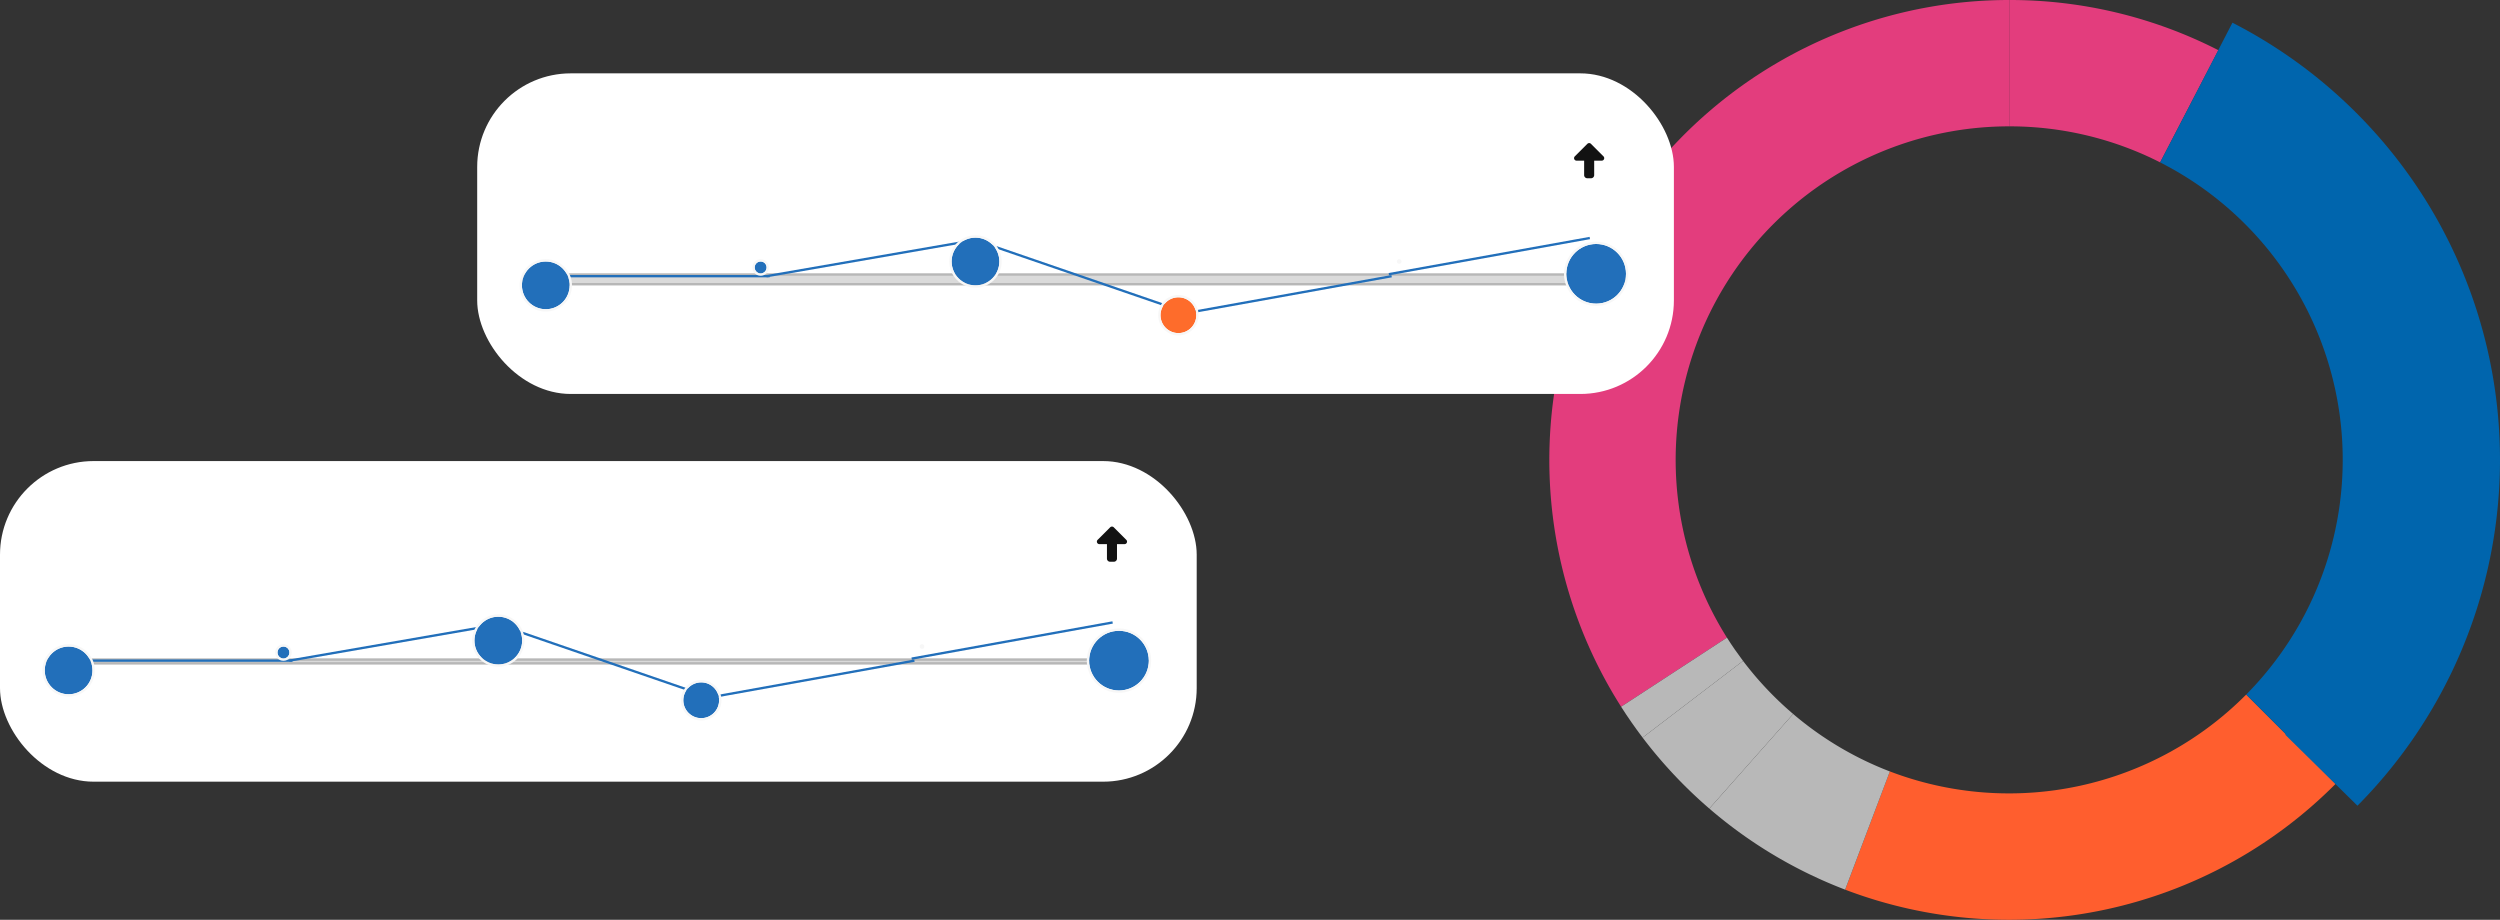 <svg xmlns="http://www.w3.org/2000/svg" width="534.258" height="196.559" viewBox="0 0 534.258 196.559">
  <rect x="0" y="0" width="534.258" height="196.559" fill="#333333" stroke="none"/>
  <g id="wrap-performance" transform="translate(-413 -2182.012)">
    <g id="Group_17469" data-name="Group 17469" transform="translate(-923.544 154.012)">
      <path id="Path_21566" data-name="Path 21566" d="M98.279,0A98.3,98.3,0,0,0,15.342,151.03l22.617-14.763A71.289,71.289,0,0,1,98.279,27Z" transform="translate(1667.639 2028)" fill="#e33d7d"/>
      <path id="Path_21567" data-name="Path 21567" d="M215.792,27a70.971,70.971,0,0,1,32.253,7.7l12.442-23.974A97.863,97.863,0,0,0,215.792,0Z" transform="translate(1550.126 2028)" fill="#e33d7d"/>
      <path id="Path_21568" data-name="Path 21568" d="M138.8,367.6A98.4,98.4,0,0,0,243.6,345.006l-19.093-19.1a71.364,71.364,0,0,1-76.153,16.425Z" transform="translate(1592.055 1850.522)" fill="#ff5e2e"/>
      <path id="Path_21569" data-name="Path 21569" d="M75.082,355.234A98.235,98.235,0,0,0,104.1,372.559L113.66,347.3A71.222,71.222,0,0,1,92.994,335.02Z" transform="translate(1626.752 1845.56)" fill="#b8b8b8"/>
      <path id="Path_21570" data-name="Path 21570" d="M43.766,326.5a98.876,98.876,0,0,0,14.262,15.171l17.912-20.214a71.7,71.7,0,0,1-10.708-11.342Z" transform="translate(1643.805 1859.122)" fill="#b8b8b8"/>
      <path id="Path_21571" data-name="Path 21571" d="M33.686,313.964q2.163,3.394,4.591,6.593l21.467-16.385q-1.821-2.408-3.44-4.972Z" transform="translate(1649.294 1865.066)" fill="#b8b8b8"/>
      <path id="Path_21572" data-name="Path 21572" d="M343.375,48.586a105.243,105.243,0,0,0-41.314-37.94l-9.173,17.76L286.611,40.5A71.292,71.292,0,0,1,305,154.228l8.444,8.446-.088.14,15.423,15.165A104.92,104.92,0,0,0,343.375,48.586" transform="translate(1511.561 2022.203)" fill="#0065ad"/>
    </g>
    <rect id="Rectangle_9194" data-name="Rectangle 9194" width="255.739" height="68.516" rx="20" transform="translate(514.977 2197.688)" fill="#fff"/>
    <rect id="Rectangle_9195" data-name="Rectangle 9195" width="255.739" height="68.516" rx="20" transform="translate(413 2280.544)" fill="#fff"/>
    <g id="Group_12034" data-name="Group 12034" transform="translate(524.537 2212.59)">
      <path id="Path_21241" data-name="Path 21241" d="M-4.658-7.967a.538.538,0,0,1,.76,0l2.684,2.684A.535.535,0,0,1-1.1-4.7a.537.537,0,0,1-.5.332H-3.205V-1.28a.671.671,0,0,1-.671.671h-.805a.671.671,0,0,1-.671-.671V-4.367H-6.963a.539.539,0,0,1-.5-.332.538.538,0,0,1,.116-.585L-4.66-7.969Z" transform="translate(232.35 8.125)" fill="#121212"/>
      <g id="Rectangle_9192" data-name="Rectangle 9192" transform="translate(0 27.854)" fill="#b6b6b6" stroke="#707070" stroke-width="0.5" opacity="0.5">
        <rect width="235.942" height="2.551" rx="1.275" stroke="none"/>
        <rect x="0.25" y="0.25" width="235.442" height="2.051" rx="1.025" fill="none"/>
      </g>
      <line id="Line_287" data-name="Line 287" x2="44.666" transform="translate(8.275 28.442)" fill="none" stroke="#226fba" stroke-width="0.5"/>
      <line id="Line_288" data-name="Line 288" y1="7.731" x2="44.599" transform="translate(52.266 20.712)" fill="none" stroke="#226fba" stroke-width="0.5"/>
      <line id="Line_289" data-name="Line 289" x2="44.953" y2="15.461" transform="translate(96.866 20.712)" fill="none" stroke="#226fba" stroke-width="0.5"/>
      <line id="Line_290" data-name="Line 290" y1="7.731" x2="42.948" transform="translate(142.91 28.442)" fill="none" stroke="#226fba" stroke-width="0.5"/>
      <line id="Line_291" data-name="Line 291" y1="7.731" x2="42.948" transform="translate(185.262 20.283)" fill="none" stroke="#226fba" stroke-width="0.5"/>
      <g id="Ellipse_292" data-name="Ellipse 292" transform="translate(0 25.304)" fill="#226fba" stroke="#f7f7f7" stroke-width="0.5">
        <circle cx="5.101" cy="5.101" r="5.101" stroke="none"/>
        <circle cx="5.101" cy="5.101" r="5.351" fill="none"/>
      </g>
      <g id="Ellipse_293" data-name="Ellipse 293" transform="translate(223.189 21.561)" fill="#226fba" stroke="#f7f7f7" stroke-width="0.5">
        <circle cx="6.377" cy="6.377" r="6.377" stroke="none"/>
        <circle cx="6.377" cy="6.377" r="6.627" fill="none"/>
      </g>
      <g id="Ellipse_294" data-name="Ellipse 294" transform="translate(136.464 32.956)" fill="#fe6c2b" stroke="#f7f7f7" stroke-width="0.5">
        <circle cx="3.826" cy="3.826" r="3.826" stroke="none"/>
        <circle cx="3.826" cy="3.826" r="4.076" fill="none"/>
      </g>
      <g id="Ellipse_295" data-name="Ellipse 295" transform="translate(187.479 25.304)" fill="#226fba" stroke="#f7f7f7" stroke-width="0.5">
        <circle stroke="none"/>
        <circle r="0.25" fill="none"/>
      </g>
      <g id="Ellipse_296" data-name="Ellipse 296" transform="translate(91.826 20.202)" fill="#226fba" stroke="#f7f7f7" stroke-width="0.5">
        <circle cx="5.101" cy="5.101" r="5.101" stroke="none"/>
        <circle cx="5.101" cy="5.101" r="5.351" fill="none"/>
      </g>
      <g id="Ellipse_297" data-name="Ellipse 297" transform="translate(49.739 25.304)" fill="#226fba" stroke="#f7f7f7" stroke-width="0.5">
        <circle cx="1.275" cy="1.275" r="1.275" stroke="none"/>
        <circle cx="1.275" cy="1.275" r="1.525" fill="none"/>
      </g>
    </g>
    <g id="Group_12035" data-name="Group 12035" transform="translate(422.561 2294.541)">
      <path id="Path_21238" data-name="Path 21238" d="M-4.658-7.967a.538.538,0,0,1,.76,0l2.684,2.684A.535.535,0,0,1-1.1-4.7a.537.537,0,0,1-.5.332H-3.205V-1.28a.671.671,0,0,1-.671.671h-.805a.671.671,0,0,1-.671-.671V-4.367H-6.963a.539.539,0,0,1-.5-.332.538.538,0,0,1,.116-.585L-4.66-7.969Z" transform="translate(232.35 8.125)" fill="#121212"/>
      <g id="Rectangle_9190" data-name="Rectangle 9190" transform="translate(0 28.192)" fill="#b6b6b6" stroke="#707070" stroke-width="0.5" opacity="0.5">
        <rect width="235.942" height="1.275" rx="0.638" stroke="none"/>
        <rect x="0.25" y="0.25" width="235.442" height="0.775" rx="0.388" fill="none"/>
      </g>
      <line id="Line_282" data-name="Line 282" x2="44.666" transform="translate(8.275 28.651)" fill="none" stroke="#226fba" stroke-width="0.5"/>
      <line id="Line_283" data-name="Line 283" y1="7.731" x2="44.599" transform="translate(52.266 20.921)" fill="none" stroke="#226fba" stroke-width="0.5"/>
      <line id="Line_284" data-name="Line 284" x2="44.953" y2="15.461" transform="translate(96.866 20.921)" fill="none" stroke="#226fba" stroke-width="0.5"/>
      <line id="Line_285" data-name="Line 285" y1="7.731" x2="42.948" transform="translate(142.91 28.651)" fill="none" stroke="#226fba" stroke-width="0.5"/>
      <line id="Line_286" data-name="Line 286" y1="7.731" x2="42.948" transform="translate(185.262 20.493)" fill="none" stroke="#226fba" stroke-width="0.5"/>
      <g id="Ellipse_286" data-name="Ellipse 286" transform="translate(0 25.641)" fill="#226fba" stroke="#f7f7f7" stroke-width="0.5">
        <circle cx="5.101" cy="5.101" r="5.101" stroke="none"/>
        <circle cx="5.101" cy="5.101" r="5.351" fill="none"/>
      </g>
      <g id="Ellipse_287" data-name="Ellipse 287" transform="translate(223.189 22.275)" fill="#226fba" stroke="#f7f7f7" stroke-width="0.5">
        <circle cx="6.377" cy="6.377" r="6.377" stroke="none"/>
        <circle cx="6.377" cy="6.377" r="6.627" fill="none"/>
      </g>
      <g id="Ellipse_288" data-name="Ellipse 288" transform="translate(136.464 33.294)" fill="#226fba" stroke="#f7f7f7" stroke-width="0.5">
        <circle cx="3.826" cy="3.826" r="3.826" stroke="none"/>
        <circle cx="3.826" cy="3.826" r="4.076" fill="none"/>
      </g>
      <g id="Ellipse_289" data-name="Ellipse 289" transform="translate(187.479 25.641)" fill="#226fba" stroke="#f7f7f7" stroke-width="0.5">
        <circle stroke="none"/>
        <circle r="0.25" fill="none"/>
      </g>
      <g id="Ellipse_290" data-name="Ellipse 290" transform="translate(91.826 19.264)" fill="#226fba" stroke="#f7f7f7" stroke-width="0.5">
        <circle cx="5.101" cy="5.101" r="5.101" stroke="none"/>
        <circle cx="5.101" cy="5.101" r="5.351" fill="none"/>
      </g>
      <g id="Ellipse_291" data-name="Ellipse 291" transform="translate(49.739 25.641)" fill="#226fba" stroke="#f7f7f7" stroke-width="0.5">
        <circle cx="1.275" cy="1.275" r="1.275" stroke="none"/>
        <circle cx="1.275" cy="1.275" r="1.525" fill="none"/>
      </g>
    </g>
  </g>
</svg>
